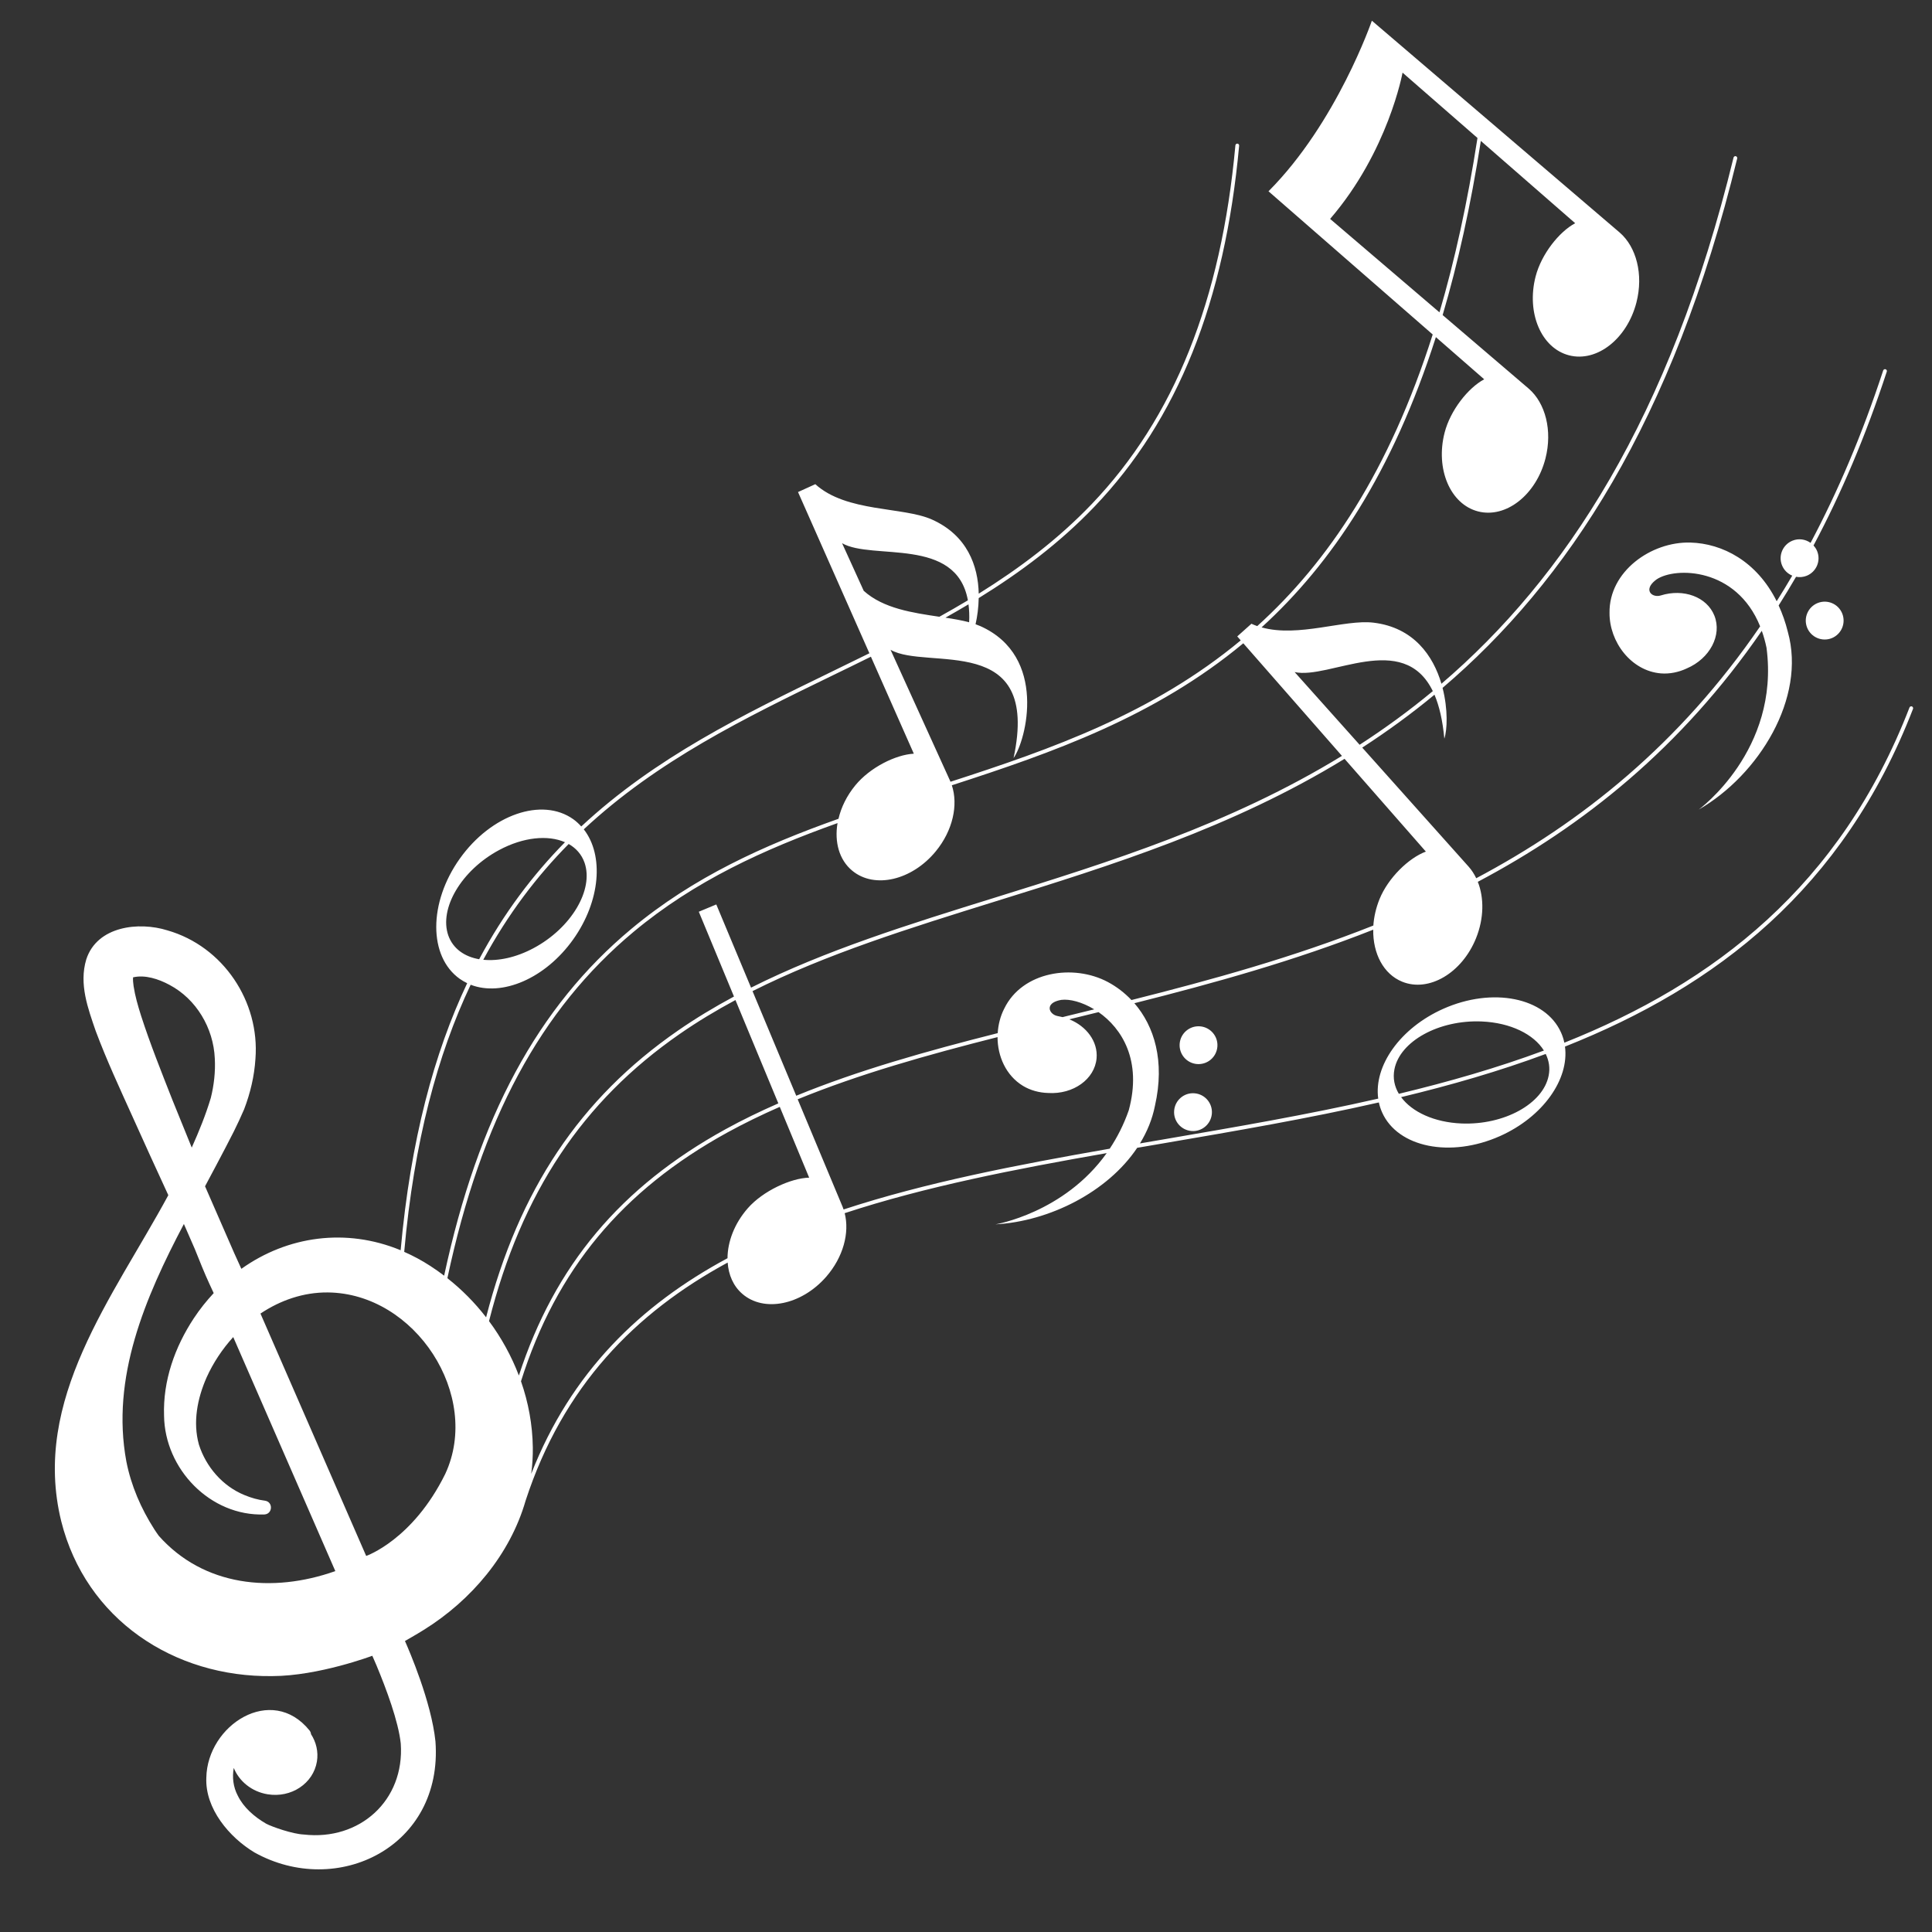 <svg xmlns="http://www.w3.org/2000/svg" xmlns:xlink="http://www.w3.org/1999/xlink" width="1500" viewBox="0 0 1125 1125" height="1500" preserveAspectRatio="xMidYMid meet"><rect x="0" y="0" width="1125" height="1125" fill="#333333" stroke="none"/><defs><clipPath id="97b5300734"><path d="M 31 12 L 1114.031 12 L 1114.031 1089 L 31 1089 Z M 31 12 " clip-rule="nonzero"></path></clipPath></defs><g clip-path="url(#97b5300734)"><path fill="#ffffff" d="M 708.875 609.516 C 708.367 615.586 703.066 620.074 696.996 619.59 C 690.922 619.086 686.434 613.781 686.918 607.711 C 687.426 601.637 692.727 597.148 698.797 597.633 C 704.871 598.141 709.383 603.465 708.875 609.516 Z M 695.586 636.621 C 689.516 636.113 684.211 640.625 683.707 646.695 C 683.199 652.77 687.711 658.07 693.781 658.578 C 699.855 659.082 705.156 654.574 705.664 648.5 C 706.168 642.449 701.66 637.125 695.586 636.621 Z M 1058.387 351.152 C 1052.754 353.441 1050.023 359.844 1052.293 365.5 C 1054.578 371.133 1060.98 373.859 1066.637 371.594 C 1072.27 369.305 1074.996 362.902 1072.73 357.25 C 1070.441 351.594 1064.039 348.867 1058.387 351.152 Z M 1113.938 412.801 C 1073.324 517.727 999.312 574.488 911.285 609.426 C 913.816 628.414 898.504 650.348 873.422 661.547 C 844.645 674.375 813.93 668.191 804.801 647.754 C 803.965 645.859 803.324 643.926 802.906 641.945 C 761.742 651.316 719.391 658.578 677.371 665.77 C 672.309 666.629 667.25 667.508 662.188 668.367 C 644.941 694.152 611.016 711.18 579.664 712.941 C 579.664 712.941 619.57 706.34 644.434 671.449 C 590.75 680.84 538.738 691.008 491.855 706.43 C 494.781 717.781 491.062 732.059 481.031 743.523 C 466.641 759.957 444.75 764.359 432.168 753.336 C 426.973 748.805 424.223 742.336 423.719 735.184 C 369.727 764.492 327.836 807.172 306.055 873.836 C 297.059 905.121 274.504 931.852 246.695 949.125 C 242.648 951.676 235.805 955.547 235.805 955.547 C 238.203 960.984 251.164 990.883 253.562 1013.984 C 258.137 1075.5 196.27 1105.441 148.195 1078.688 C 133.566 1069.934 119.352 1053.102 120.145 1035.172 C 120.672 1004.48 158.164 980.32 180.254 1007.668 C 180.781 1008.352 181.043 1009.078 181.109 1009.805 C 184.102 1014.445 185.469 1020.012 184.543 1025.711 C 182.43 1038.516 169.605 1047.051 155.852 1044.809 C 146.547 1043.289 139.242 1037.195 136.117 1029.449 C 135.148 1034.84 135.746 1040.516 138.496 1045.688 C 141.75 1052.309 147.867 1057.832 155.105 1062.012 C 158.492 1063.75 170.375 1067.973 176.93 1068.238 C 209.293 1071.957 235.695 1048.547 233.363 1015.262 C 231.977 1002.258 224.914 983.426 219.215 969.719 L 216.797 964.152 C 216.797 964.152 185.469 975.945 158.582 975.988 C 101.223 976.801 49.941 942.875 35.641 885.762 C 18.281 815.051 65.781 755.492 98.012 695.957 C 90.906 680.578 83.887 665.199 77.242 650.391 C 69.762 633.805 62.215 617.656 55.746 600.383 C 51.238 587.227 45.891 573.035 50.246 558.625 C 56.539 539.266 80.785 536.516 97.484 541.75 C 129.98 551.078 151.32 583.199 148.746 616.488 C 148.109 626.676 145.754 636.488 142.148 645.949 C 140.32 650.215 138.207 654.727 136.164 658.84 C 131.168 668.828 119.398 690.766 119.398 690.766 L 136.316 729.531 C 138.824 735.098 140.539 738.836 140.539 738.836 C 167.426 719.676 201.527 714.898 233.297 728.012 C 239.082 663.746 252.789 613.188 272.043 572.508 C 270.547 571.781 269.094 570.945 267.707 569.977 C 249.469 556.996 249.469 525.645 267.73 499.992 C 285.992 474.316 315.605 464.043 333.844 477.047 C 335.559 478.277 337.078 479.707 338.465 481.246 C 381.609 441.051 432.98 416.078 483.582 391.48 C 491.105 387.832 498.676 384.133 506.246 380.395 L 464.684 286.516 L 474.762 281.938 C 492.891 298.438 525.781 294.941 542.742 302.555 C 563.184 311.727 569.562 329.418 569.914 345.699 C 593.566 330.98 615.984 314.148 635.723 293.512 C 683.727 243.305 711.098 174.992 719.371 84.633 C 719.438 84.016 719.965 83.574 720.559 83.641 C 721.152 83.707 721.613 84.234 721.547 84.828 C 713.211 175.695 685.664 244.449 637.285 295.027 C 617.062 316.172 594.117 333.312 569.895 348.273 C 569.805 353.684 569.102 358.898 568.066 363.496 C 569.059 363.848 570.027 364.223 570.926 364.617 C 610.156 382.242 597.57 431.195 590.199 441.402 C 606.086 367.434 539.797 390.602 518.566 378.371 L 553.281 454.758 C 553.348 454.91 553.395 455.066 553.457 455.219 C 612.246 436.211 671.297 415.418 722.473 372.891 L 720.449 370.582 L 728.699 363.211 C 729.797 363.719 730.941 364.156 732.086 364.574 C 773.34 327.262 808.914 274.391 834.262 194.77 L 738.645 111.387 C 778.441 71.477 798.836 12.051 798.836 12.051 L 943.145 135.41 C 952.801 143.75 957.094 159.742 952.891 176.113 C 947.457 197.277 929.898 211.074 913.684 206.914 C 897.469 202.758 888.734 182.207 894.168 161.043 C 897.512 148.039 907.855 134.969 917.227 129.977 L 862.289 82.059 C 856.395 119.812 848.914 153.453 840.047 183.461 L 890.164 226.297 C 899.824 234.637 904.113 250.629 899.91 267 C 894.477 288.164 876.922 301.961 860.703 297.801 C 844.488 293.645 835.754 273.094 841.191 251.93 C 844.535 238.926 854.875 225.859 864.246 220.863 L 836.109 196.309 C 810.828 275.293 775.539 328.008 734.617 365.324 C 756.066 371.352 782.887 360.547 799.762 362.574 C 823.215 365.391 834.547 381.867 839.344 398.148 C 911.066 336.789 972.359 243.68 1009.434 91.762 C 1009.586 91.168 1010.18 90.812 1010.754 90.945 C 1011.348 91.102 1011.699 91.695 1011.566 92.266 C 974.211 245.371 912.344 338.945 840 400.547 C 843.234 413.066 842.73 425.055 841.035 430.117 C 840.047 419.359 838.043 410.996 835.293 404.527 C 821.609 415.859 807.551 426.047 793.227 435.332 L 855.227 504.699 C 856.965 506.66 858.418 508.926 859.605 511.391 C 921.031 478.805 978.082 433.195 1024.922 364.73 C 1011.039 330.297 975.465 330.031 964.594 337.402 C 961.691 339.539 959.578 342.199 960.746 344.75 C 961.406 346.07 962.637 346.645 963.758 346.887 C 964.859 347.129 966.023 347.062 967.125 346.711 C 980.324 342.598 993.922 347.566 998.277 358.48 C 1002.832 369.855 995.66 383.473 982.219 389.215 C 977.508 391.438 972.23 392.516 967.191 392.121 C 949.766 390.711 937.094 373.707 937.227 356.875 C 936.852 332.848 961.359 315.312 984.309 315.93 C 1002.988 316.438 1022.984 326.844 1034.559 350.098 C 1037.637 345.234 1040.652 340.262 1043.621 335.203 C 1041.004 334.102 1038.805 332.012 1037.66 329.176 C 1035.371 323.543 1038.102 317.117 1043.754 314.832 C 1047.387 313.355 1051.324 313.996 1054.293 316.105 C 1070.113 286.359 1084.324 253.094 1096.578 215.715 C 1096.777 215.145 1097.395 214.836 1097.965 215.012 C 1098.539 215.207 1098.867 215.824 1098.668 216.398 C 1086.328 254.105 1071.98 287.66 1056.008 317.645 C 1056.867 318.594 1057.617 319.672 1058.121 320.926 C 1060.41 326.559 1057.68 332.98 1052.027 335.27 C 1050.004 336.082 1047.867 336.238 1045.844 335.863 C 1042.523 341.562 1039.133 347.148 1035.703 352.562 C 1037.836 357.227 1039.684 362.332 1041.07 368.008 C 1051.785 406.379 1024.238 451.215 989.172 471.414 C 989.172 471.414 1036.516 436.938 1028.641 377.18 C 1027.914 373.641 1026.969 370.359 1025.891 367.324 C 978.961 435.508 921.914 480.984 860.527 513.48 C 864.227 522.809 864.16 534.777 859.473 546.371 C 851.266 566.633 832.016 577.941 816.504 571.648 C 805.547 567.207 799.41 555.172 799.629 541.355 C 753.801 559.484 706.719 572.531 660.539 584.168 C 672.109 597.523 678.449 617.832 672.527 643.879 C 670.988 651.691 667.953 659.039 663.793 665.816 C 668.195 665.066 672.594 664.297 677.016 663.551 C 719.039 656.355 761.391 649.117 802.535 639.723 C 799.895 620.691 815.23 598.668 840.375 587.445 C 869.152 574.621 899.867 580.801 908.996 601.242 C 909.855 603.156 910.492 605.137 910.91 607.16 C 998.277 572.375 1071.652 515.941 1111.891 411.988 C 1112.113 411.414 1112.75 411.129 1113.324 411.348 C 1113.871 411.613 1114.16 412.25 1113.938 412.801 Z M 838.199 181.879 C 847.043 151.844 854.48 118.16 860.332 80.34 L 816.703 42.301 C 816.703 42.301 808.387 88.176 774.527 127.469 Z M 782.93 441.863 C 717.434 482.016 646.875 503.973 579.949 524.789 C 529.52 540.473 481.207 555.523 438.195 577.129 L 463.648 638.051 C 499.73 623.266 539.379 612.109 580.961 601.594 C 581.27 596.621 582.5 591.715 584.766 587.316 C 595.238 565.688 625.027 561.047 645.227 571.891 C 650.152 574.531 654.773 578.031 658.844 582.32 C 705.598 570.551 753.297 557.371 799.695 538.934 C 800.047 533.918 801.215 528.703 803.281 523.578 C 808.32 511.148 820.332 499.574 830.277 495.879 Z M 621.113 591.672 C 626.438 590.375 631.805 589.055 637.172 587.734 C 630.023 583.398 622.742 581.594 617.965 582.234 C 614.426 582.848 611.32 584.277 611.234 587.051 C 611.234 588.523 612.07 589.602 612.973 590.328 C 613.852 591.055 614.93 591.496 616.051 591.691 C 616.977 591.848 617.879 592.047 618.758 592.266 C 619.527 592.047 620.297 591.848 621.113 591.672 Z M 302.141 800.969 C 323.039 736.855 361.434 691.16 422.398 657.586 C 432.297 652.129 442.594 647.156 453.223 642.492 L 428.25 582.32 C 417.051 588.348 406.227 594.84 395.887 602.012 C 339.145 641.305 303.699 694.594 284.758 769.285 C 291.953 778.988 297.848 789.684 302.141 800.969 Z M 753.867 391.352 L 791.711 433.68 C 806.23 424.285 820.465 413.945 834.324 402.438 C 817.031 366.949 773.977 395.816 753.867 391.352 Z M 563.953 351.902 C 559.508 354.562 555.043 357.137 550.531 359.668 C 555.484 360.418 560.168 361.23 564.328 362.352 C 564.523 358.48 564.371 355.047 563.953 351.902 Z M 546.992 359.141 C 552.578 356.039 558.121 352.848 563.602 349.57 C 556.781 312.191 508.004 326.445 490.336 316.305 L 502.945 344.027 C 514.363 354.367 531.566 356.832 546.992 359.141 Z M 331.137 491.457 C 312.547 510.266 295.715 532.312 281.414 558.867 C 290.105 559.746 300.469 557.59 310.762 552.07 C 332.656 540.344 345.898 518.055 340.355 502.281 C 338.66 497.508 335.426 493.875 331.137 491.457 Z M 279.016 558.559 C 293.359 531.719 310.281 509.43 328.98 490.422 C 319.145 486.109 304.844 487.363 290.656 494.977 C 268.762 506.703 255.52 528.988 261.062 544.766 C 263.793 552.379 270.414 557.062 279.016 558.559 Z M 235.367 728.957 C 240.516 731.223 245.598 733.93 250.57 737.164 C 253.34 738.945 256.004 740.84 258.621 742.82 C 278.398 650.68 313.227 586.238 367.57 540.938 C 403.918 510.617 444.793 492.227 488.246 476.781 C 489.809 470.094 493.086 463.34 498.082 457.266 C 506.598 446.902 521.512 439.445 532.117 438.871 L 507.125 382.395 C 499.578 386.137 492.031 389.809 484.527 393.441 C 434.082 417.949 382.906 442.832 339.938 482.918 C 351.73 498.012 349.684 524.656 333.777 547.008 C 317.52 569.848 292.281 580.496 274.066 573.41 C 254.793 614.066 241.109 664.605 235.367 728.957 Z M 100.41 640.535 C 104.152 649.73 107.914 658.973 111.652 668.234 C 115.898 658.773 119.77 649.25 122.742 639.348 C 124.613 631.91 125.512 623.902 125.074 616.312 C 124.305 598.668 114.336 581.75 98.672 573.477 C 92.312 570.043 84.461 567.516 77.617 569.074 C 77.574 569.074 77.527 569.098 77.484 569.121 C 77.332 570.594 77.574 572.531 77.793 574.246 C 78.672 579.988 80.277 585.531 82.105 591.34 C 87.387 607.73 94.031 624.32 100.41 640.535 Z M 195.258 914.848 L 135.809 778.57 C 129.43 785.59 124.129 793.598 120.277 802.133 C 114.887 814.41 112.227 828.16 115.812 841.141 C 119.949 854.145 129.629 865.41 142.41 870.602 C 146.215 872.188 150.266 873.352 154.355 873.859 C 159.133 874.605 158.781 881.582 153.984 881.867 C 122.457 883.012 95.898 855.379 95.527 824.312 C 94.844 803.984 101.797 784.402 112.84 767.66 C 116.359 762.336 120.254 757.449 124.438 752.984 C 123.598 751.203 122.785 749.418 121.973 747.66 C 119.023 741.324 116.25 734.281 113.414 727.242 L 107.078 712.723 C 84.461 755.602 64.527 802.246 73.57 850.977 C 76.363 865.234 82.148 878.434 89.805 890.426 C 90.664 891.766 91.566 893.066 92.488 894.34 C 118.539 923.648 158.426 927.895 195.258 914.848 Z M 190.812 752.586 C 176.688 752.477 163.27 757.141 151.672 764.887 L 213.23 906.023 C 213.23 906.023 240.336 896.695 259.281 858.238 C 280.469 812.652 241.855 753.004 190.812 752.586 Z M 283.062 767.066 C 302.227 692.723 337.848 639.523 394.633 600.207 C 405.105 592.945 416.062 586.367 427.391 580.273 L 406.91 530.902 L 417.094 526.656 L 437.336 575.105 C 480.457 553.457 528.816 538.383 579.289 522.699 C 645.953 501.949 716.203 480.082 781.414 440.148 L 723.969 374.586 C 672.574 417.289 613.281 438.148 554.25 457.266 C 558.059 468.664 554.867 483.602 544.879 495.746 C 530.996 512.621 509.258 517.703 496.32 507.055 C 488.621 500.742 485.828 490.27 487.695 479.289 C 444.906 494.578 404.688 512.82 368.934 542.609 C 314.789 587.754 280.137 652.109 260.512 744.293 C 268.961 750.938 276.531 758.617 283.062 767.066 Z M 423.629 732.656 C 423.672 723.062 427.633 712.457 435.422 703.57 C 444.266 693.469 460.57 685.988 471.176 685.75 L 454.059 644.52 C 443.52 649.137 433.289 654.109 423.453 659.5 C 362.16 693.25 323.875 739.363 303.371 804.312 C 307.684 816.656 310.082 829.656 310.258 842.879 C 310.324 848.074 309.992 853.176 309.332 858.195 C 332.59 798.922 372.871 759.957 423.629 732.656 Z M 646.195 668.875 C 650.504 662.383 654.336 654.969 657.281 646.5 C 665.137 617.5 653.211 598.777 639.68 589.359 C 633.984 590.77 628.309 592.156 622.652 593.543 C 632.707 597.59 639.375 606.5 638.539 616.203 C 637.48 628.414 624.961 637.344 610.375 636.445 C 605.16 636.312 599.969 634.902 595.656 632.285 C 585.801 626.277 580.871 615.102 580.871 603.902 C 539.598 614.355 500.262 625.465 464.484 640.117 L 490.668 702.777 C 490.867 703.262 491.043 703.766 491.219 704.273 C 538.852 688.629 591.695 678.398 646.195 668.875 Z M 814.547 636.926 C 843.566 629.953 871.902 621.812 899.008 611.734 C 893.156 602.297 879.648 595.5 862.73 594.797 C 837.91 593.781 815.184 606.258 811.973 622.648 C 810.961 627.754 811.973 632.617 814.547 636.926 Z M 900.066 613.715 C 873.027 623.77 844.797 631.91 815.867 638.863 C 822.203 647.465 835.098 653.539 851.023 654.199 C 875.844 655.211 898.57 642.734 901.781 626.344 C 902.684 621.902 901.98 617.633 900.066 613.715 Z M 900.066 613.715 " fill-opacity="1" fill-rule="nonzero"></path></g></svg>